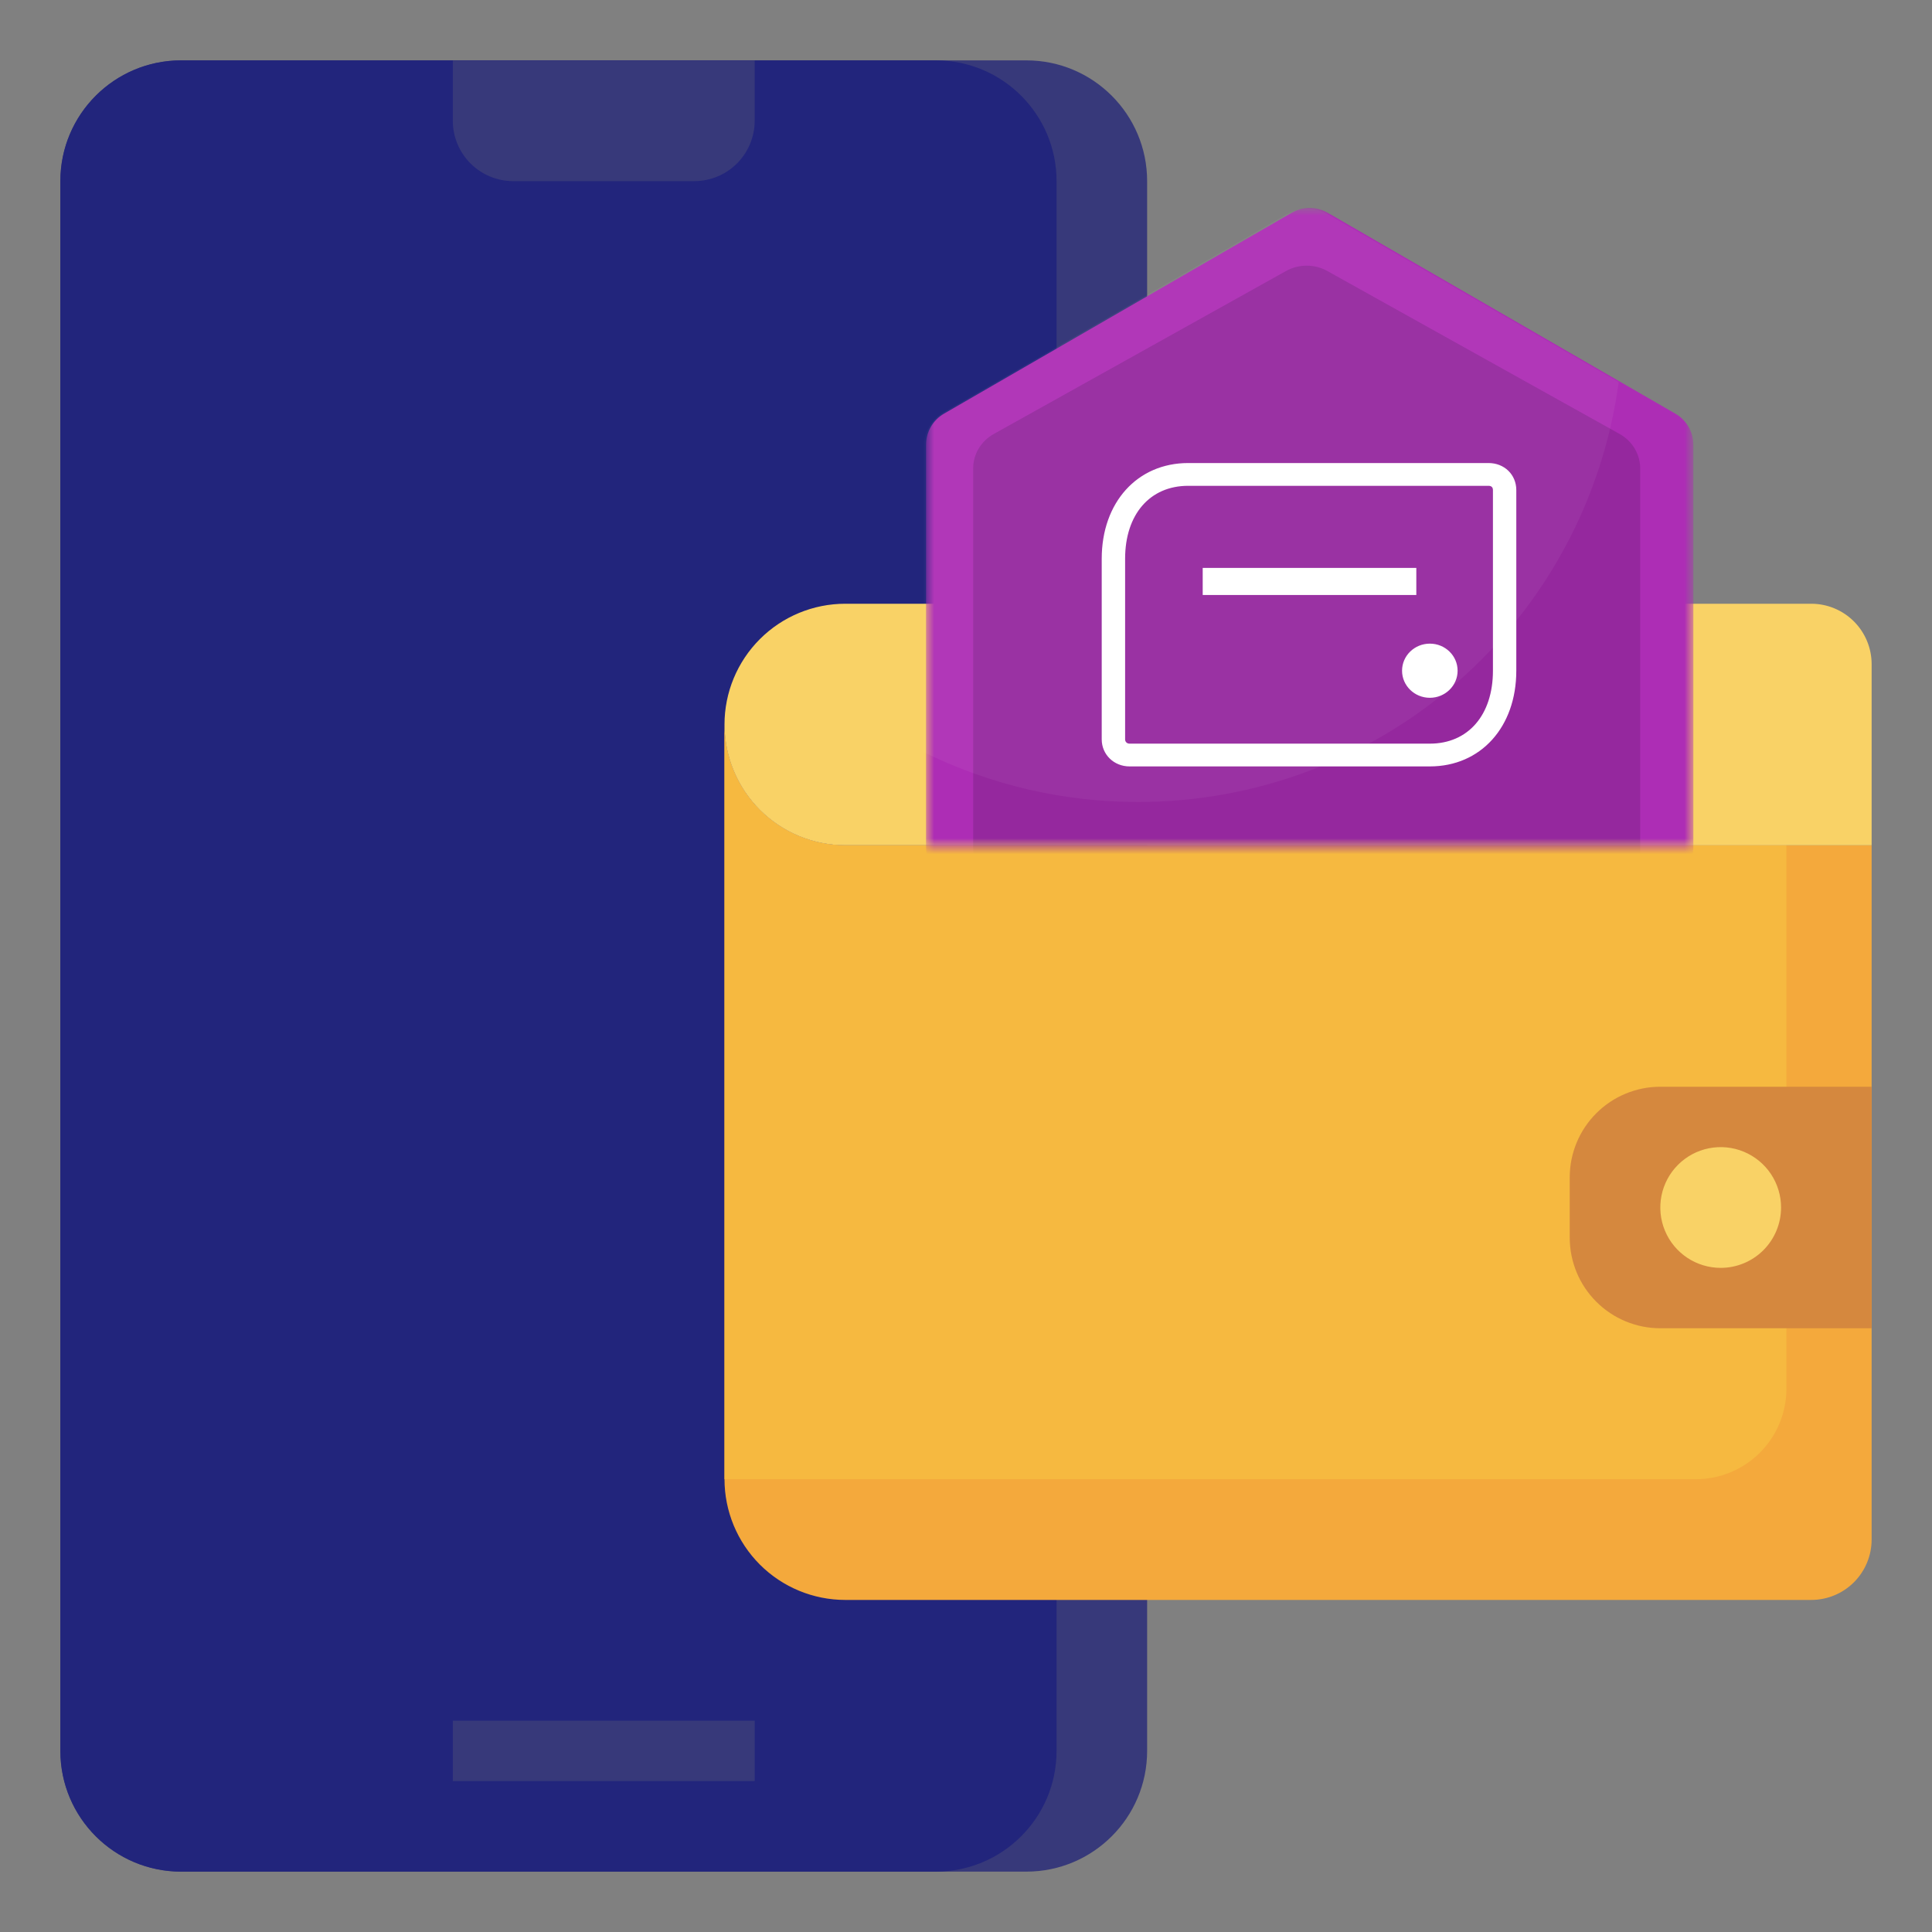 <svg width="121" height="121" viewBox="0 0 121 121" fill="none" xmlns="http://www.w3.org/2000/svg">
<rect x="0" y="0" width="121" height="121" fill="#808080" stroke="none"/>
<path d="M64.281 3.781H11.344C7.167 3.781 3.781 7.167 3.781 11.344V109.656C3.781 113.833 7.167 117.219 11.344 117.219H64.281C68.458 117.219 71.844 113.833 71.844 109.656V11.344C71.844 7.167 68.458 3.781 64.281 3.781Z" fill="#37397A"/>
<path d="M58.609 3.781H11.344C7.167 3.781 3.781 7.167 3.781 11.344V109.656C3.781 113.833 7.167 117.219 11.344 117.219H58.609C62.786 117.219 66.172 113.833 66.172 109.656V11.344C66.172 7.167 62.786 3.781 58.609 3.781Z" fill="#22257C"/>
<path d="M117.219 52.938H52.938C50.932 52.938 49.008 52.141 47.59 50.722C46.172 49.304 45.375 47.381 45.375 45.375V92.641C45.375 94.646 46.172 96.57 47.59 97.988C49.008 99.406 50.932 100.203 52.938 100.203H113.438C114.44 100.203 115.402 99.805 116.111 99.096C116.82 98.386 117.219 97.425 117.219 96.422V52.938Z" fill="#F4A93C"/>
<path d="M111.883 52.938H52.938C50.932 52.938 49.008 52.141 47.59 50.722C46.172 49.304 45.375 47.381 45.375 45.375V92.641H106.212C107.716 92.641 109.158 92.043 110.222 90.979C111.286 89.916 111.883 88.473 111.883 86.969V52.938Z" fill="#F6B940"/>
<path d="M52.938 37.812H113.438C114.44 37.812 115.402 38.211 116.111 38.92C116.82 39.629 117.219 40.591 117.219 41.594V52.938H52.938C50.932 52.938 49.008 52.141 47.59 50.722C46.172 49.304 45.375 47.381 45.375 45.375C45.375 43.369 46.172 41.446 47.59 40.028C49.008 38.609 50.932 37.812 52.938 37.812Z" fill="#F9D266"/>
<path d="M117.219 68.062H103.984C102.48 68.062 101.037 68.66 99.974 69.724C98.91 70.787 98.312 72.23 98.312 73.734V77.516C98.312 79.02 98.91 80.463 99.974 81.526C101.037 82.59 102.48 83.188 103.984 83.188H117.219" fill="#D5883E"/>
<path d="M107.766 79.406C107.018 79.406 106.287 79.184 105.665 78.769C105.043 78.353 104.558 77.763 104.272 77.072C103.986 76.381 103.911 75.621 104.057 74.887C104.203 74.154 104.563 73.48 105.092 72.951C105.621 72.422 106.294 72.062 107.028 71.916C107.761 71.77 108.522 71.845 109.213 72.132C109.904 72.418 110.494 72.902 110.91 73.524C111.325 74.146 111.547 74.877 111.547 75.625C111.547 76.628 111.149 77.59 110.439 78.299C109.73 79.008 108.768 79.406 107.766 79.406Z" fill="#F9D266"/>
<path d="M28.359 3.781V7.562C28.359 8.565 28.758 9.527 29.467 10.236C30.176 10.945 31.138 11.344 32.141 11.344H43.484C44.487 11.344 45.449 10.945 46.158 10.236C46.867 9.527 47.266 8.565 47.266 7.562V3.781" fill="#37397A"/>
<path d="M28.359 107.766H47.266V111.547H28.359V107.766Z" fill="#37397A"/>
<mask id="mask0_494_17273" style="mask-type:alpha" maskUnits="userSpaceOnUse" x="58" y="13" width="48" height="40">
<rect x="58" y="13" width="48" height="40" fill="#C4C4C4"/>
</mask>
<g mask="url(#mask0_494_17273)">
<path d="M106.053 53.023V27.858C106.053 27.463 105.95 27.075 105.752 26.733C105.555 26.391 105.271 26.107 104.929 25.909L83.151 13.326C82.809 13.128 82.42 13.024 82.025 13.024C81.629 13.024 81.241 13.128 80.899 13.326L59.12 25.909C58.778 26.107 58.494 26.391 58.297 26.733C58.099 27.075 57.996 27.463 57.996 27.858V53.023C57.997 53.418 58.101 53.806 58.298 54.148C58.495 54.49 58.779 54.775 59.12 54.973L80.899 67.555C81.242 67.752 81.63 67.856 82.025 67.856C82.42 67.856 82.808 67.752 83.151 67.555L104.929 54.973C105.271 54.775 105.554 54.49 105.751 54.148C105.949 53.806 106.053 53.418 106.053 53.023Z" fill="#AD2DB5"/>
<path d="M102.725 56.408V29.343C102.726 28.905 102.607 28.473 102.38 28.093C102.153 27.713 101.826 27.397 101.433 27.178L83.132 16.974C82.739 16.754 82.292 16.638 81.837 16.638C81.382 16.638 80.936 16.754 80.542 16.974L62.242 27.178C61.848 27.397 61.521 27.713 61.294 28.093C61.067 28.473 60.948 28.905 60.949 29.343V56.408C60.949 56.847 61.068 57.279 61.295 57.66C61.522 58.04 61.848 58.357 62.242 58.578L80.534 68.778C80.928 68.996 81.375 69.112 81.829 69.112C82.283 69.112 82.73 68.996 83.124 68.778L101.425 58.574C101.819 58.354 102.146 58.039 102.375 57.659C102.603 57.279 102.724 56.847 102.725 56.408Z" fill="#95289E"/>
<path opacity="0.05" d="M71.295 50.227C78.642 50.226 85.74 47.561 91.272 42.725C96.804 37.89 100.394 31.212 101.378 23.931L83.15 13.414C82.761 13.19 82.32 13.072 81.87 13.072C81.421 13.072 80.979 13.19 80.59 13.414L59.12 25.818C58.73 26.043 58.407 26.366 58.182 26.756C57.957 27.146 57.838 27.588 57.838 28.038V47.097C62.022 49.165 66.628 50.237 71.295 50.227Z" fill="white"/>
<path d="M89.55 43.702C90.51 43.702 91.289 42.942 91.289 42.007C91.289 41.069 90.51 40.31 89.55 40.311C88.589 40.311 87.81 41.069 87.81 42.007C87.81 42.942 88.589 43.702 89.55 43.702Z" fill="white"/>
<path d="M75.325 35.568H88.703V37.264H75.325V35.568Z" fill="white"/>
<path fill-rule="evenodd" clip-rule="evenodd" d="M89.55 48H70.741C69.764 48 69 47.255 69 46.305V34.994C69 31.465 71.227 29 74.416 29H93.226C94.218 29 94.965 29.728 94.965 30.695V42.007C94.965 45.535 92.737 48 89.55 48ZM74.416 30.426C72.016 30.426 70.465 32.218 70.465 34.994V46.305C70.465 46.46 70.58 46.574 70.741 46.574H89.55C91.949 46.574 93.502 44.781 93.502 42.007V30.695C93.502 30.52 93.406 30.426 93.226 30.426L74.416 30.426Z" fill="white"/>
</g>
</svg>
